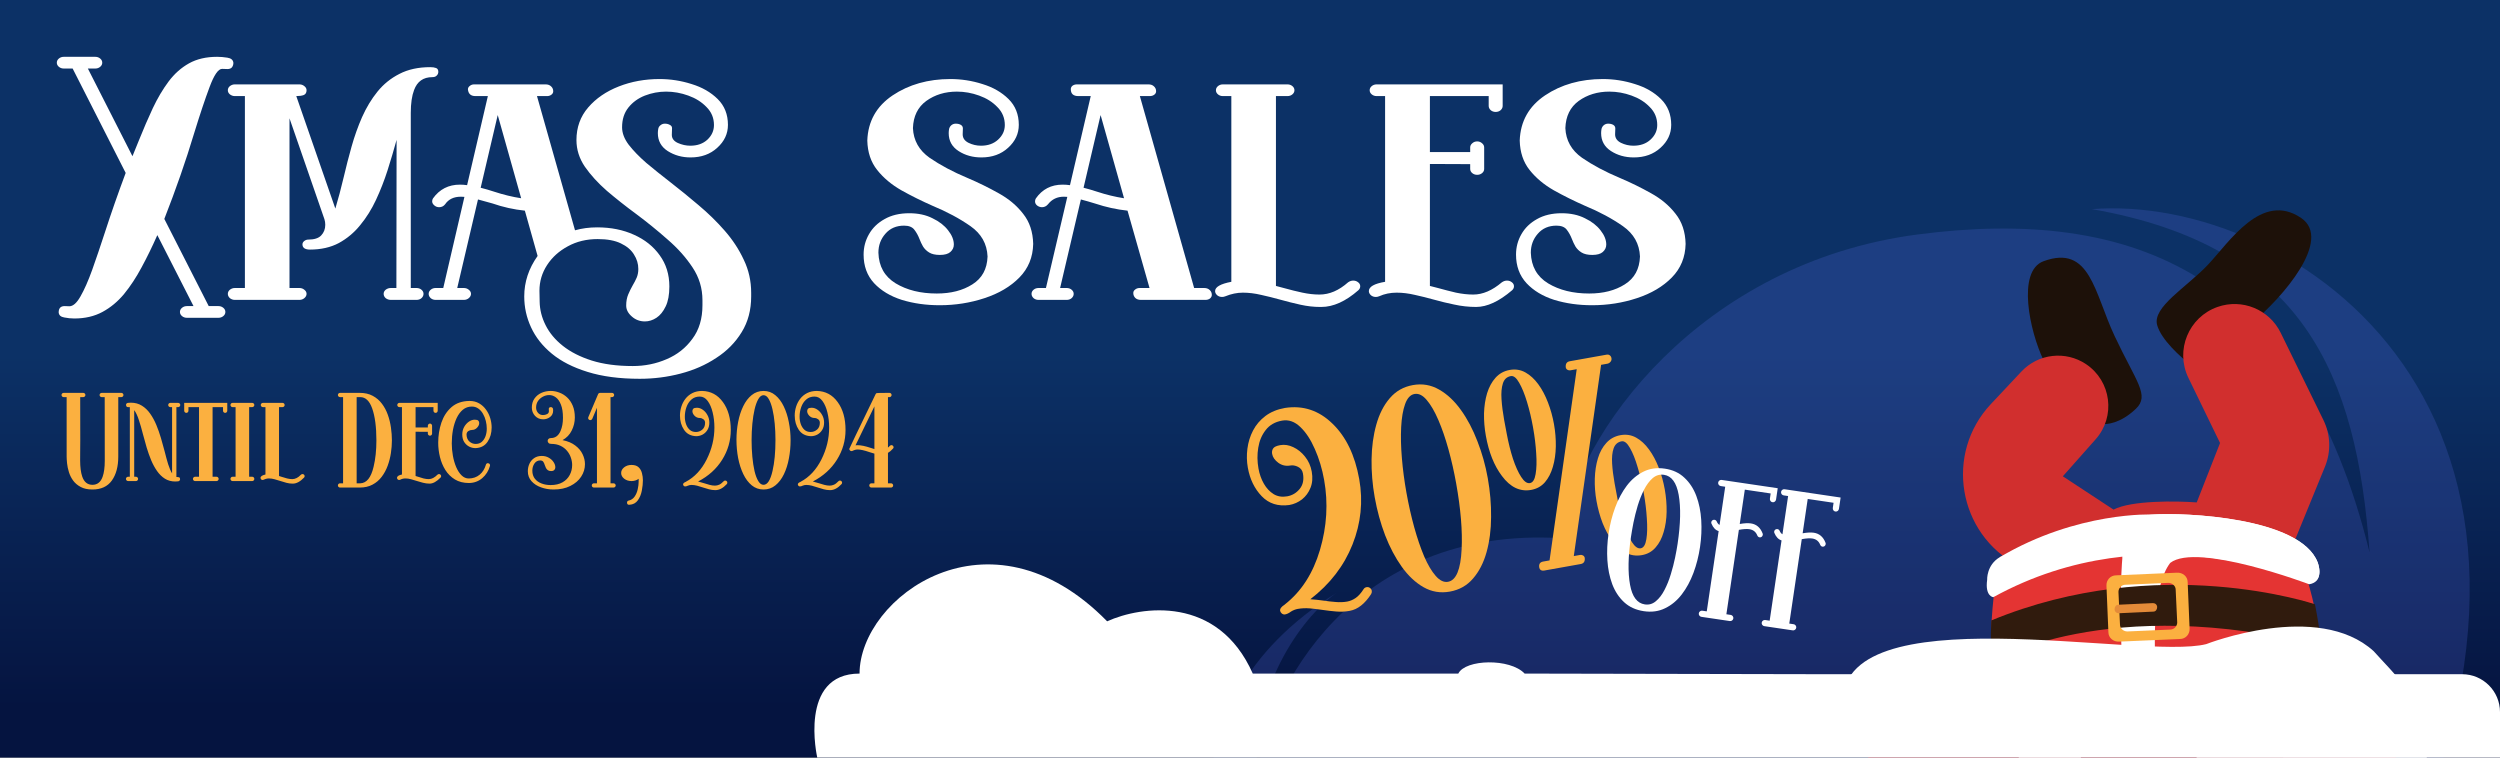 <svg width="660" height="200" viewBox="0 0 660 200" fill="none" xmlns="http://www.w3.org/2000/svg">
<rect x="0" y="0" width="660" height="200" fill="#808080" stroke="none"/>
<g clip-path="url(#clip0_2045_32)">
<rect width="660" height="200" fill="url(#paint0_linear_2045_32)"/>
<path d="M412.208 142.085C356.943 138.736 334.198 182.798 331.942 204.533C329.987 180.421 345.195 161.568 352.965 156.446C303.527 186.98 318.219 237.629 334.01 262.253C355.268 295.402 582.814 338.248 631.501 235.416C691.712 108.243 605.262 51.072 552.252 55.209C608.044 64.98 622.18 98.746 625.563 145.828C607.471 72.3 563.343 54.421 506.198 61.907C449.052 69.393 415.915 114.401 412.208 142.085Z" fill="#6273F2" fill-opacity="0.2"/>
<path d="M632.504 188.925H493.217V216.394H632.504V188.925Z" fill="#CB2B39"/>
<path d="M539.498 68.959C532.389 71.564 535.838 87.492 539.497 95.095L555.297 111.966L555.321 111.966C556.088 111.966 559.613 111.969 563.866 107.926C567.615 104.362 563.956 100.846 558.242 88.68C552.887 77.275 551.816 64.444 539.498 68.959Z" fill="#1D1109"/>
<path d="M607.514 57.553C615.869 63.256 602.605 78.542 594.661 85.116L578.862 96.759C575.47 94.145 570.561 89.63 569.49 85.829C568.151 81.076 577.256 75.849 582.879 69.909C588.502 63.969 597.071 50.425 607.514 57.553Z" fill="#1D1109"/>
<path d="M525.595 106.668L533.662 98.077C538.109 93.342 545.33 92.523 550.724 96.142C557.395 100.618 558.589 109.948 553.261 115.959L544.586 125.747L557.975 134.538C562.688 132.067 574.577 132.242 579.933 132.638L586.092 116.955L577.733 99.739C574.197 92.454 577.795 83.713 585.436 81.03C591.918 78.753 599.08 81.686 602.101 87.857L613.39 110.908C615.273 114.755 615.423 119.223 613.801 123.187L598.945 159.487H552.083L532.714 149.265C516.859 140.899 513.322 119.735 525.595 106.668Z" fill="#D12F2E"/>
<path d="M612.384 182.948C613.591 172.552 612.183 159.533 605.848 143.697C605.848 143.697 570.754 124.363 528.018 147C528.018 147 523.896 164.683 526.41 182.948H612.384Z" fill="#E43433"/>
<path d="M527.944 147.093C524.406 149.186 524.608 153.074 524.608 153.074C524.001 157.46 526.226 157.659 526.226 157.659C568.079 134.633 609.63 154.071 609.63 154.071C613.876 153.373 611.854 148.389 611.854 148.389C607.241 136.563 576.835 135.264 568.282 135.829C568.282 135.829 548.467 134.932 527.944 147.093Z" fill="white"/>
<path d="M561.104 184.438H569.697C568.282 169.845 568.282 154.75 572.932 148.611C580.009 143.076 609.629 154.247 609.629 154.247C613.875 153.542 611.853 148.511 611.853 148.511C607.262 136.629 576.87 135.258 568.282 135.831C559.79 136.535 560.295 147.404 560.295 147.404C560.093 149.618 559.082 165.015 561.003 184.438H561.104Z" fill="white"/>
<path d="M612.769 170.59C612.769 170.59 612.668 167.242 611.155 159.53C611.155 159.53 569.995 145.526 525.708 163.791C525.708 163.791 525.405 169.373 525.708 174.751C525.708 174.751 556.376 156.384 612.87 170.59H612.769Z" fill="#301B0D"/>
<path d="M559.475 169.389L575.5 168.693C577.031 168.693 578.154 167.4 578.052 165.909L577.542 153.678C577.542 152.187 576.215 151.093 574.684 151.192L558.659 151.888C557.128 151.888 556.005 153.181 556.107 154.673L556.617 166.903C556.617 168.395 557.944 169.488 559.475 169.389ZM559.271 156.263C559.271 155.269 560.088 154.374 561.108 154.374L572.438 153.877C573.459 153.877 574.378 154.673 574.378 155.667L574.786 164.318C574.786 165.312 573.969 166.207 572.949 166.207L561.619 166.704C560.598 166.704 559.679 165.909 559.679 164.914L559.271 156.263Z" fill="#FBB040"/>
<path d="M558.242 160.826C558.242 160.184 558.647 159.648 559.255 159.648L568.374 159.22C568.982 159.22 569.489 159.648 569.489 160.291C569.489 160.934 569.083 161.469 568.476 161.469L559.356 161.898C558.749 161.898 558.242 161.469 558.242 160.826Z" fill="#E48B39"/>
<path d="M639.2 220.88C638.215 211.463 641.907 202.296 640.307 192.753C638.83 183.964 631.94 177.811 626.649 171.909C611.884 158.474 582.445 170.047 582.445 170.047C565.314 174.418 484.889 156.446 486.501 186.224C486.255 190.242 489.085 196.52 492.284 198.278C497.821 201.292 502.128 195.516 505.573 192.753C516.77 183.461 523.907 187.731 531.412 197.901C534.119 201.543 536.703 205.184 541.502 205.184C547.9 205.184 548.27 200.287 552.084 196.269C562.051 186.098 577.923 195.013 584.076 205.184C590.228 215.355 587.152 229.67 599.948 234.316C612.13 238.711 608.069 218.118 617.544 223.266C624.434 227.033 622.958 246.119 633.17 245.742C644.614 245.366 639.815 226.656 639.2 220.88Z" fill="white"/>
<path d="M292.285 164.025C261.111 132.208 226.922 157.775 226.922 177.826C210.672 177.826 215.752 199.984 215.752 199.984L660 200V187.991C660 182.468 655.525 177.991 650.002 177.991H481.798L402.504 177.826C398.635 173.713 386.84 174.037 384.989 177.826H330.733C321.506 157.043 301.256 159.965 292.285 164.025Z" fill="white"/>
<path d="M356.349 161.258L356.142 161.295C355.064 161.488 353.936 161.535 352.759 161.436C351.581 161.337 350.409 161.202 349.242 161.03C348.075 160.858 346.925 160.718 345.793 160.611C344.689 160.523 343.632 160.569 342.622 160.75C342.003 160.86 341.395 161.1 340.798 161.468C340.278 161.87 339.765 162.116 339.261 162.206C338.963 162.26 338.676 162.18 338.401 161.967C338.15 161.751 338.001 161.516 337.956 161.262C337.861 160.732 338.26 160.185 339.154 159.621L339.245 159.533C343.563 156.145 346.638 151.362 348.47 145.184C350.297 138.982 350.665 132.827 349.574 126.719C349.047 123.769 348.229 121.049 347.122 118.559C346.037 116.065 344.754 114.118 343.273 112.718C341.788 111.294 340.185 110.736 338.464 111.044C336.606 111.376 335.168 112.203 334.15 113.527C333.127 114.828 332.47 116.384 332.179 118.196C331.883 119.985 331.902 121.814 332.235 123.681C332.499 125.156 332.975 126.498 333.665 127.707C334.35 128.892 335.212 129.809 336.251 130.455C337.286 131.079 338.48 131.27 339.833 131.028C341.141 130.795 342.233 130.148 343.108 129.088C343.984 128.027 344.274 126.667 343.977 125.008C343.829 124.178 343.393 123.59 342.668 123.244C341.966 122.893 341.283 122.778 340.617 122.896C339.47 123.101 338.421 122.861 337.47 122.174C336.542 121.484 335.999 120.701 335.843 119.825C335.748 119.295 335.831 118.828 336.09 118.425C336.345 117.999 336.978 117.696 337.987 117.515C339.111 117.314 340.255 117.491 341.419 118.044C342.606 118.593 343.644 119.43 344.531 120.556C345.442 121.678 346.033 122.999 346.305 124.52C346.589 126.111 346.476 127.534 345.967 128.791C345.477 130.02 344.734 131.033 343.74 131.829C342.742 132.602 341.624 133.099 340.385 133.32C337.405 133.734 334.97 132.956 333.079 130.987C331.188 129.017 329.971 126.511 329.428 123.469C329.135 121.832 329.097 120.162 329.314 118.458C329.53 116.755 330.026 115.156 330.8 113.662C331.575 112.167 332.661 110.891 334.058 109.833C335.455 108.775 337.174 108.063 339.216 107.698C343.985 106.965 348.16 108.336 351.74 111.811C355.338 115.259 357.704 120.153 358.837 126.491C359.887 132.369 359.293 138.124 357.057 143.757C354.82 149.389 351.111 154.202 345.93 158.196C347.081 158.276 348.214 158.395 349.331 158.552C350.476 158.728 351.575 158.853 352.63 158.926C353.688 159.022 354.688 158.986 355.629 158.818C356.409 158.679 357.158 158.367 357.876 157.881C358.594 157.396 359.295 156.617 359.979 155.543C360.163 155.249 360.428 155.071 360.772 155.009C361.093 154.952 361.389 155.018 361.659 155.208C361.93 155.397 362.094 155.653 362.152 155.976C362.201 156.252 362.145 156.536 361.984 156.826C360.315 159.408 358.436 160.885 356.349 161.258Z" fill="#FBB040"/>
<path d="M382.749 156.185C380.271 156.627 377.965 156.242 375.831 155.03C373.697 153.818 371.778 152.02 370.074 149.637C368.37 147.253 366.904 144.483 365.677 141.324C364.473 138.162 363.556 134.818 362.925 131.291C362.324 127.926 362.047 124.586 362.094 121.271C362.141 117.957 362.555 114.91 363.337 112.13C364.114 109.327 365.296 106.999 366.883 105.145C368.488 103.265 370.529 102.103 373.007 101.661C375.484 101.218 377.792 101.615 379.931 102.85C382.065 104.062 383.984 105.86 385.688 108.243C387.388 110.603 388.838 113.353 390.038 116.493C391.257 119.605 392.167 122.843 392.768 126.209C393.394 129.712 393.688 133.144 393.649 136.505C393.633 139.862 393.237 142.941 392.459 145.744C391.682 148.547 390.488 150.877 388.879 152.735C387.293 154.588 385.249 155.738 382.749 156.185ZM382.285 153.592C384.419 153.21 385.613 150.357 385.869 145.031C386.115 140.182 385.635 134.381 384.429 127.627C383.873 124.516 383.195 121.521 382.397 118.643C381.595 115.742 380.708 113.165 379.738 110.912C378.763 108.636 377.737 106.869 376.66 105.611C375.606 104.348 374.528 103.815 373.427 104.012C372.349 104.205 371.524 105.089 370.954 106.666C370.383 108.242 370.035 110.267 369.909 112.739C369.782 115.212 369.845 117.948 370.097 120.947C370.344 123.924 370.746 126.968 371.302 130.08C371.871 133.261 372.556 136.302 373.358 139.203C374.157 142.081 375.028 144.637 375.971 146.871C376.938 149.1 377.955 150.821 379.024 152.034C380.097 153.269 381.184 153.788 382.285 153.592Z" fill="#FBB040"/>
<path d="M417.312 148.903L407.574 150.643C407.275 150.696 407.007 150.649 406.767 150.502C406.551 150.35 406.418 150.136 406.368 149.86C406.204 148.938 406.546 148.401 407.394 148.249L409.081 147.948L416.253 97.466L414.601 97.761C414.303 97.814 414.034 97.767 413.795 97.62C413.556 97.472 413.411 97.26 413.362 96.984C413.266 96.049 413.619 95.511 414.422 95.367L424.16 93.627C424.482 93.57 424.752 93.629 424.973 93.803C425.217 93.974 425.367 94.22 425.425 94.543C425.491 94.912 425.407 95.236 425.172 95.516C424.938 95.795 424.661 95.964 424.34 96.021L422.688 96.317L415.481 146.804L417.133 146.509C417.431 146.456 417.7 146.503 417.939 146.65C418.178 146.798 418.323 147.01 418.372 147.287C418.468 148.221 418.115 148.76 417.312 148.903ZM433.474 146.551C431.937 146.825 430.515 146.616 429.207 145.922C427.927 145.247 426.763 144.23 425.715 142.871C424.69 141.508 423.814 139.916 423.086 138.096C422.377 136.248 421.84 134.299 421.473 132.247C421.119 130.265 420.97 128.306 421.027 126.369C421.083 124.432 421.356 122.647 421.845 121.014C422.335 119.38 423.074 118.023 424.065 116.942C425.051 115.838 426.302 115.151 427.816 114.881C429.307 114.614 430.683 114.832 431.945 115.534C433.207 116.236 434.341 117.283 435.346 118.673C436.348 120.04 437.201 121.635 437.906 123.46C438.607 125.261 439.138 127.176 439.501 129.205C439.855 131.187 440.017 133.156 439.988 135.112C439.955 137.044 439.693 138.827 439.204 140.461C438.737 142.09 438.032 143.441 437.087 144.514C436.147 145.609 434.942 146.288 433.474 146.551ZM433.153 144.753C433.91 144.618 434.406 143.815 434.64 142.346C434.879 140.9 434.922 139.085 434.768 136.9C434.638 134.712 434.362 132.442 433.942 130.091C433.518 127.717 432.988 125.48 432.353 123.382C431.736 121.256 431.052 119.547 430.3 118.254C429.572 116.957 428.84 116.374 428.106 116.506C427.074 116.69 426.369 117.315 425.991 118.382C425.632 119.421 425.501 120.741 425.598 122.341C425.694 123.941 425.909 125.675 426.243 127.542L427.043 131.823C427.482 134.147 428.023 136.31 428.664 138.312C429.329 140.31 430.054 141.917 430.839 143.133C431.625 144.348 432.396 144.888 433.153 144.753ZM404.228 129.335C401.292 129.859 398.717 128.63 396.503 125.648C394.458 122.946 393.044 119.404 392.261 115.025C391.907 113.043 391.747 111.085 391.78 109.153C391.837 107.216 392.11 105.431 392.599 103.797C393.111 102.16 393.851 100.803 394.819 99.726C395.805 98.622 397.055 97.935 398.57 97.664C400.061 97.398 401.437 97.616 402.699 98.318C403.961 99.02 405.092 100.055 406.094 101.422C407.096 102.789 407.951 104.396 408.66 106.244C409.365 108.068 409.896 109.983 410.255 111.989C410.605 113.948 410.765 115.905 410.736 117.861C410.702 119.793 410.443 121.588 409.958 123.245C409.491 124.874 408.788 126.236 407.847 127.332C406.903 128.405 405.696 129.072 404.228 129.335ZM403.907 127.537C404.664 127.401 405.162 126.611 405.4 125.165C405.658 123.692 405.71 121.863 405.556 119.678C405.426 117.489 405.15 115.22 404.73 112.869C404.306 110.494 403.776 108.258 403.141 106.16C402.502 104.038 401.806 102.331 401.054 101.038C400.325 99.741 399.594 99.158 398.86 99.289C397.805 99.478 397.104 100.126 396.757 101.235C396.407 102.32 396.288 103.709 396.401 105.402C396.514 107.094 396.746 108.92 397.096 110.879L397.797 114.607C398.236 116.931 398.776 119.094 399.418 121.096C400.083 123.094 400.808 124.701 401.593 125.916C402.379 127.132 403.15 127.672 403.907 127.537Z" fill="#FBB040"/>
<path d="M433.964 161.352C431.864 161.041 430.129 160.248 428.757 158.972C427.399 157.714 426.358 156.13 425.633 154.218C424.924 152.309 424.496 150.205 424.348 147.908C424.203 145.595 424.308 143.237 424.664 140.835C425.022 138.418 425.606 136.123 426.415 133.951C427.226 131.763 428.249 129.85 429.483 128.212C430.733 126.576 432.191 125.346 433.858 124.52C435.542 123.68 437.434 123.415 439.534 123.726C441.618 124.035 443.336 124.834 444.689 126.123C446.061 127.399 447.108 129.001 447.83 130.928C448.553 132.855 448.986 134.984 449.128 137.313C449.273 139.626 449.167 141.992 448.809 144.41C448.454 146.812 447.871 149.098 447.062 151.271C446.255 153.427 445.228 155.315 443.981 156.934C442.733 158.554 441.269 159.767 439.589 160.575C437.923 161.401 436.048 161.66 433.964 161.352ZM434.229 159.562C435.326 159.725 436.303 159.439 437.16 158.704C438.03 157.988 438.785 157.002 439.426 155.748C440.083 154.496 440.636 153.123 441.084 151.629C441.551 150.121 441.932 148.65 442.225 147.214C442.519 145.779 442.742 144.552 442.892 143.534C443.672 138.269 443.764 133.967 443.169 130.628C442.59 127.405 441.298 125.645 439.294 125.349C438.18 125.184 437.186 125.476 436.312 126.224C435.453 126.974 434.693 127.992 434.031 129.275C433.386 130.561 432.828 131.966 432.359 133.49C431.905 135.015 431.53 136.512 431.231 137.98C430.951 139.433 430.734 140.677 430.581 141.711C429.813 146.897 429.732 151.127 430.336 154.402C430.911 157.543 432.209 159.263 434.229 159.562ZM456.668 163.957L449.176 162.848C448.953 162.815 448.774 162.707 448.639 162.525C448.503 162.342 448.452 162.139 448.485 161.917C448.518 161.694 448.626 161.515 448.808 161.379C448.991 161.244 449.194 161.192 449.416 161.225L450.585 161.399L453.722 140.212C452.898 139.96 452.264 139.297 451.822 138.224C451.775 138.103 451.76 137.979 451.779 137.852C451.81 137.645 451.907 137.481 452.072 137.359C452.252 137.239 452.438 137.193 452.628 137.222C452.899 137.262 453.096 137.413 453.22 137.675C453.399 138.108 453.647 138.413 453.962 138.589L455.456 128.497L454.287 128.324C454.064 128.291 453.885 128.183 453.75 128.001C453.614 127.818 453.563 127.615 453.596 127.393C453.629 127.17 453.737 126.991 453.919 126.856C454.102 126.72 454.304 126.669 454.527 126.702L469.32 128.892L468.878 131.874C468.845 132.097 468.736 132.284 468.551 132.435C468.369 132.571 468.166 132.622 467.943 132.589C467.721 132.556 467.542 132.448 467.406 132.266C467.273 132.067 467.223 131.856 467.256 131.634L467.457 130.274L460.633 129.264L459.291 138.33C460.493 138.118 461.476 138.068 462.239 138.181C463.702 138.398 464.734 139.282 465.333 140.834C465.38 140.954 465.394 141.078 465.375 141.206C465.345 141.412 465.246 141.585 465.08 141.723C464.915 141.845 464.73 141.89 464.523 141.86C464.268 141.822 464.072 141.663 463.935 141.382C463.558 140.416 462.853 139.857 461.819 139.704C461.151 139.605 460.232 139.664 459.062 139.881L455.763 162.165L456.908 162.335C457.131 162.367 457.31 162.475 457.445 162.658C457.581 162.84 457.632 163.043 457.599 163.266C457.566 163.489 457.458 163.668 457.276 163.803C457.093 163.939 456.89 163.99 456.668 163.957ZM473.274 166.415L465.782 165.306C465.559 165.273 465.38 165.165 465.245 164.983C465.109 164.8 465.058 164.598 465.091 164.375C465.124 164.152 465.232 163.973 465.414 163.838C465.597 163.702 465.799 163.651 466.022 163.684L467.191 163.857L470.328 142.67C469.503 142.418 468.87 141.755 468.428 140.682C468.38 140.561 468.366 140.437 468.385 140.31C468.416 140.103 468.513 139.939 468.678 139.817C468.858 139.697 469.043 139.652 469.234 139.68C469.505 139.72 469.702 139.871 469.825 140.133C470.005 140.566 470.253 140.871 470.568 141.048L472.062 130.955L470.893 130.782C470.67 130.749 470.491 130.642 470.355 130.459C470.22 130.276 470.169 130.074 470.202 129.851C470.235 129.628 470.342 129.449 470.525 129.314C470.708 129.178 470.91 129.127 471.133 129.16L485.925 131.35L485.484 134.332C485.451 134.555 485.342 134.742 485.157 134.893C484.974 135.029 484.772 135.08 484.549 135.047C484.326 135.014 484.147 134.906 484.012 134.724C483.879 134.525 483.829 134.315 483.862 134.092L484.063 132.732L477.239 131.722L475.897 140.788C477.099 140.576 478.081 140.527 478.845 140.64C480.308 140.856 481.34 141.74 481.939 143.292C481.986 143.413 482 143.537 481.981 143.664C481.951 143.871 481.852 144.043 481.685 144.181C481.521 144.303 481.335 144.349 481.129 144.318C480.874 144.28 480.678 144.121 480.541 143.841C480.164 142.875 479.458 142.315 478.424 142.162C477.756 142.063 476.837 142.122 475.667 142.339L472.369 164.623L473.514 164.793C473.736 164.826 473.916 164.934 474.051 165.116C474.187 165.299 474.238 165.501 474.205 165.724C474.172 165.947 474.064 166.126 473.881 166.261C473.699 166.397 473.496 166.448 473.274 166.415Z" fill="white"/>
<path d="M19.613 84.082C18.744 84.082 17.858 83.991 16.954 83.809C16.049 83.658 15.561 83.218 15.488 82.491C15.488 81.369 16.013 80.808 17.062 80.808L18.31 80.853C19.287 80.853 20.264 79.989 21.241 78.261C22.253 76.503 23.285 74.168 24.334 71.257C25.383 68.316 26.504 65.012 27.698 61.343C29.326 56.31 31.153 51.08 33.179 45.653L19.178 18.093H16.845C16.338 18.093 15.904 17.941 15.543 17.638C15.181 17.335 15 16.971 15 16.546C15 16.122 15.181 15.758 15.543 15.455C15.904 15.152 16.338 15 16.845 15H25.148C25.654 15 26.088 15.152 26.45 15.455C26.812 15.758 26.993 16.122 26.993 16.546C26.993 16.971 26.812 17.335 26.45 17.638C26.088 17.941 25.654 18.093 25.148 18.093H23.194L34.97 41.241L36.652 37.103C37.882 34.041 39.112 31.191 40.342 28.553C41.608 25.885 43.001 23.535 44.52 21.503C46.04 19.472 47.831 17.88 49.893 16.728C51.955 15.576 54.433 15 57.327 15C58.195 15 59.1 15.076 60.04 15.227C61.017 15.379 61.542 15.834 61.614 16.592C61.614 17.047 61.487 17.441 61.234 17.774C60.981 18.077 60.583 18.229 60.04 18.229L58.63 18.183C57.617 18.183 56.513 19.79 55.319 23.004C54.125 26.188 52.769 30.251 51.249 35.193C49.079 42.409 46.456 49.943 43.381 57.796L55.102 80.808H57.653C58.159 80.808 58.593 80.96 58.955 81.263C59.317 81.566 59.498 81.93 59.498 82.354C59.498 82.779 59.317 83.142 58.955 83.446C58.593 83.749 58.159 83.9 57.653 83.9H49.35C48.844 83.9 48.41 83.749 48.048 83.446C47.686 83.142 47.505 82.779 47.505 82.354C47.505 81.93 47.686 81.566 48.048 81.263C48.41 80.96 48.844 80.808 49.35 80.808H51.087L41.536 62.071C40.197 65.103 38.804 67.953 37.357 70.621C35.947 73.258 34.409 75.593 32.745 77.624C31.081 79.626 29.181 81.202 27.047 82.354C24.913 83.506 22.434 84.082 19.613 84.082Z" fill="white"/>
<path d="M109.965 79.171H103.181C102.675 79.171 102.223 79.019 101.825 78.716C101.463 78.382 101.282 78.003 101.282 77.579C101.282 77.154 101.463 76.791 101.825 76.487C102.223 76.184 102.675 76.033 103.181 76.033H104.647L104.701 36.921C103.977 39.559 103.181 42.242 102.313 44.971C101.445 47.669 100.432 50.261 99.274 52.748C98.117 55.234 96.724 57.462 95.096 59.433C93.504 61.404 91.623 62.98 89.452 64.163C87.282 65.315 84.731 65.891 81.801 65.891C81.222 65.891 80.752 65.785 80.39 65.573C80.028 65.33 79.847 64.981 79.847 64.526C79.847 64.193 79.992 63.905 80.281 63.662C80.607 63.389 80.969 63.253 81.367 63.253C82.959 63.253 84.098 62.889 84.785 62.162C85.509 61.404 85.871 60.464 85.871 59.342C85.871 58.827 85.798 58.341 85.654 57.887L76.429 31.236V76.033H79.033C79.54 76.033 79.974 76.184 80.336 76.487C80.734 76.791 80.933 77.154 80.933 77.579C80.933 78.003 80.734 78.382 80.336 78.716C79.974 79.019 79.54 79.171 79.033 79.171H61.994C61.524 79.171 61.09 79.019 60.692 78.716C60.33 78.382 60.149 78.003 60.149 77.579C60.149 77.154 60.33 76.791 60.692 76.487C61.09 76.184 61.524 76.033 61.994 76.033H64.653V25.369H61.994C61.524 25.369 61.09 25.218 60.692 24.914C60.33 24.611 60.149 24.247 60.149 23.823C60.149 23.398 60.33 23.035 60.692 22.731C61.09 22.428 61.524 22.277 61.994 22.277H79.033C79.54 22.277 79.974 22.428 80.336 22.731C80.734 23.035 80.933 23.398 80.933 23.823C80.933 24.46 80.679 24.884 80.173 25.096C79.666 25.278 79.015 25.369 78.219 25.369L88.53 55.067C89.29 52.55 90.031 49.761 90.755 46.699C91.37 44.061 92.057 41.393 92.817 38.694C93.576 35.996 94.499 33.404 95.584 30.918C96.706 28.401 98.062 26.157 99.654 24.187C101.246 22.216 103.181 20.654 105.461 19.502C107.74 18.32 110.453 17.729 113.6 17.729C114.215 17.729 114.722 17.805 115.12 17.956C115.518 18.108 115.717 18.441 115.717 18.957C115.717 19.351 115.572 19.684 115.283 19.957C115.029 20.23 114.65 20.366 114.143 20.366C111.755 20.366 110.146 21.503 109.313 23.777C108.735 25.293 108.445 27.31 108.445 29.826V76.033H109.965C110.471 76.033 110.905 76.184 111.267 76.487C111.629 76.791 111.81 77.154 111.81 77.579C111.81 78.003 111.629 78.382 111.267 78.716C110.905 79.019 110.471 79.171 109.965 79.171Z" fill="white"/>
<path d="M168.897 100C163.579 100 158.985 99.394 155.114 98.181C151.279 96.998 148.131 95.391 145.671 93.36C143.211 91.329 141.384 89.009 140.191 86.402C138.997 83.825 138.4 81.111 138.4 78.261C138.4 74.441 139.576 70.878 141.927 67.574L138.563 55.613C135.632 55.309 132.774 54.673 129.989 53.703L126.19 52.657L120.709 76.033H122.446C122.952 76.033 123.386 76.184 123.748 76.487C124.146 76.791 124.345 77.154 124.345 77.579C124.345 78.003 124.146 78.382 123.748 78.716C123.386 79.019 122.952 79.171 122.446 79.171H115.011C114.505 79.171 114.071 79.019 113.709 78.716C113.347 78.382 113.166 78.003 113.166 77.579C113.166 77.154 113.347 76.791 113.709 76.487C114.071 76.184 114.505 76.033 115.011 76.033H117.019L122.609 51.974L121.686 51.929C119.805 51.929 118.412 52.596 117.508 53.93C117.11 54.445 116.585 54.703 115.934 54.703C115.464 54.703 115.048 54.551 114.686 54.248C114.288 53.915 114.089 53.551 114.089 53.157C114.089 52.884 114.161 52.626 114.306 52.384C116.042 49.958 118.412 48.745 121.415 48.745C122.03 48.745 122.663 48.791 123.314 48.882L128.795 25.369H125.539C124.309 25.369 123.64 24.778 123.531 23.596C123.531 23.232 123.694 22.928 124.019 22.686C124.345 22.413 124.725 22.277 125.159 22.277H144.043C144.658 22.277 145.147 22.459 145.509 22.822C145.87 23.156 146.051 23.58 146.051 24.096C146.051 24.46 145.888 24.763 145.563 25.005C145.237 25.248 144.857 25.369 144.423 25.369H141.764L151.803 60.797C153.612 60.282 155.566 60.024 157.664 60.024C161.282 60.024 164.52 60.676 167.378 61.98C170.236 63.253 172.497 65.057 174.161 67.392C175.861 69.726 176.711 72.47 176.711 75.623C176.711 77.806 176.386 79.565 175.734 80.899C175.083 82.263 174.269 83.264 173.293 83.9C172.316 84.537 171.303 84.856 170.254 84.856C168.915 84.856 167.757 84.416 166.781 83.537C165.804 82.688 165.316 81.733 165.316 80.671C165.316 79.55 165.496 78.564 165.858 77.715C166.22 76.866 166.6 76.093 166.998 75.396C167.432 74.668 167.794 73.971 168.083 73.304C168.372 72.607 168.517 71.849 168.517 71.03C168.517 69.666 168.137 68.392 167.378 67.21C166.654 65.997 165.496 65.012 163.905 64.254C162.349 63.496 160.305 63.117 157.773 63.117C154.842 63.117 152.219 63.753 149.904 65.027C147.589 66.27 145.762 67.922 144.423 69.984C143.085 72.046 142.415 74.304 142.415 76.76L142.47 79.671C142.506 81.793 143.03 83.855 144.043 85.856C145.056 87.888 146.576 89.707 148.602 91.314C150.628 92.921 153.16 94.209 156.199 95.179C159.274 96.15 162.892 96.635 167.052 96.635C170.236 96.635 173.22 96.028 176.006 94.815C178.791 93.633 181.053 91.844 182.789 89.449C184.562 87.084 185.448 84.128 185.448 80.581V79.262C185.448 76.108 184.58 73.228 182.843 70.621C181.107 67.983 178.9 65.512 176.223 63.208C173.582 60.873 170.796 58.614 167.866 56.431C165.153 54.43 162.602 52.414 160.215 50.383C157.863 48.321 155.928 46.199 154.408 44.016C152.925 41.833 152.183 39.483 152.183 36.966C152.183 33.631 153.214 30.766 155.276 28.371C157.338 25.976 160.034 24.126 163.362 22.822C166.69 21.519 170.272 20.867 174.107 20.867C177.001 20.867 179.822 21.306 182.572 22.186C185.358 23.035 187.655 24.354 189.464 26.142C191.273 27.931 192.177 30.205 192.177 32.964C192.177 35.299 191.236 37.315 189.355 39.013C187.51 40.711 185.159 41.56 182.301 41.56C180.058 41.56 178.05 40.999 176.277 39.877C174.541 38.755 173.672 37.178 173.672 35.147C173.672 34.783 173.709 34.404 173.781 34.01C173.853 33.616 174.052 33.298 174.378 33.055C174.703 32.782 175.083 32.646 175.517 32.646C176.024 32.646 176.458 32.752 176.82 32.964C177.218 33.146 177.417 33.434 177.417 33.828L177.362 35.602C177.362 36.542 177.887 37.254 178.936 37.739C180.021 38.224 181.125 38.467 182.246 38.467C184.091 38.467 185.593 37.937 186.75 36.875C187.908 35.784 188.487 34.495 188.487 33.01C188.487 31.16 187.836 29.584 186.533 28.28C185.267 26.946 183.657 25.93 181.704 25.233C179.786 24.535 177.833 24.187 175.843 24.187C173.926 24.187 172.063 24.535 170.254 25.233C168.481 25.93 167.034 26.976 165.912 28.371C164.791 29.765 164.23 31.509 164.23 33.601C164.23 35.117 164.809 36.648 165.967 38.194C167.161 39.74 168.716 41.347 170.634 43.015C172.587 44.652 174.722 46.365 177.037 48.154C179.497 50.064 181.957 52.065 184.417 54.157C186.913 56.249 189.21 58.493 191.309 60.888C193.407 63.283 195.089 65.845 196.355 68.574C197.658 71.272 198.309 74.183 198.309 77.306V78.261C198.309 81.839 197.477 84.977 195.813 87.675C194.149 90.404 191.906 92.678 189.084 94.497C186.298 96.347 183.151 97.726 179.642 98.636C176.169 99.545 172.587 100 168.897 100ZM137.586 52.338L131.4 30.372L126.896 49.564C128.089 49.867 129.283 50.216 130.477 50.61C132.865 51.398 135.234 51.974 137.586 52.338Z" fill="white"/>
<path d="M248.07 80.581C244.489 80.581 241.161 80.111 238.086 79.171C235.047 78.201 232.605 76.73 230.76 74.759C228.915 72.758 227.992 70.242 227.992 67.21C227.992 65.269 228.462 63.48 229.403 61.843C230.344 60.176 231.718 58.842 233.527 57.841C235.336 56.81 237.507 56.295 240.039 56.295C242.391 56.295 244.435 56.734 246.171 57.614C247.944 58.463 249.319 59.524 250.295 60.797C251.308 62.071 251.815 63.329 251.815 64.572C251.815 65.33 251.507 65.982 250.892 66.528C250.313 67.043 249.391 67.301 248.125 67.301C246.931 67.301 245.99 67.088 245.303 66.664C244.616 66.24 244.073 65.709 243.675 65.072C243.313 64.436 243.006 63.784 242.752 63.117C242.391 62.177 241.938 61.358 241.396 60.661C240.853 59.933 239.949 59.569 238.682 59.569C236.62 59.569 234.974 60.282 233.744 61.707C232.514 63.102 231.899 64.769 231.899 66.71C232.008 70.317 233.527 73.016 236.458 74.805C239.424 76.594 243.042 77.488 247.311 77.488C251.037 77.488 254.166 76.684 256.699 75.078C259.267 73.471 260.606 71.015 260.714 67.71C260.57 64.375 259.068 61.707 256.21 59.706C253.352 57.705 249.988 55.901 246.117 54.294C243.295 53.051 240.582 51.701 237.977 50.246C235.372 48.761 233.238 46.972 231.574 44.88C229.91 42.788 229.041 40.195 228.969 37.103C229.15 32.039 231.375 28.068 235.644 25.187C239.949 22.307 245.032 20.867 250.892 20.867C253.786 20.867 256.608 21.306 259.358 22.186C262.143 23.035 264.441 24.354 266.249 26.142C268.058 27.931 268.963 30.205 268.963 32.964C268.963 35.299 268.022 37.315 266.141 39.013C264.296 40.711 261.944 41.56 259.086 41.56C256.807 41.56 254.799 40.999 253.063 39.877C251.326 38.755 250.458 37.178 250.458 35.147C250.458 34.783 250.494 34.404 250.567 34.01C250.675 33.616 250.874 33.298 251.164 33.055C251.489 32.782 251.869 32.646 252.303 32.646C252.846 32.646 253.298 32.752 253.66 32.964C254.022 33.176 254.202 33.495 254.202 33.919L254.148 35.465C254.148 36.436 254.655 37.178 255.668 37.694C256.717 38.209 257.82 38.467 258.978 38.467C260.823 38.467 262.324 37.937 263.482 36.875C264.676 35.784 265.273 34.495 265.273 33.01C265.273 31.16 264.621 29.584 263.319 28.28C262.053 26.946 260.443 25.93 258.489 25.233C256.572 24.535 254.618 24.187 252.629 24.187C249.518 24.187 246.822 25.005 244.543 26.643C242.3 28.28 241.124 30.675 241.016 33.828C241.161 37.072 242.626 39.68 245.411 41.651C248.233 43.591 251.562 45.365 255.396 46.972C258.254 48.184 261.004 49.534 263.645 51.019C266.286 52.475 268.438 54.279 270.102 56.431C271.803 58.554 272.689 61.206 272.761 64.39C272.689 67.907 271.477 70.863 269.125 73.258C266.774 75.654 263.699 77.473 259.9 78.716C256.138 79.959 252.195 80.581 248.07 80.581Z" fill="white"/>
<path d="M318.236 79.171H301.196C300.581 79.171 300.093 79.004 299.731 78.67C299.369 78.307 299.189 77.867 299.189 77.352C299.189 76.988 299.351 76.684 299.677 76.442C300.003 76.169 300.4 76.033 300.871 76.033H303.476L297.669 55.613C294.811 55.309 291.971 54.688 289.149 53.748C287.883 53.354 286.617 52.99 285.351 52.657L279.87 76.033H281.607C282.113 76.033 282.547 76.184 282.909 76.487C283.271 76.791 283.452 77.154 283.452 77.579C283.452 78.003 283.271 78.382 282.909 78.716C282.547 79.019 282.113 79.171 281.607 79.171H274.172C273.666 79.171 273.232 79.019 272.87 78.716C272.508 78.382 272.327 78.003 272.327 77.579C272.327 77.154 272.508 76.791 272.87 76.487C273.232 76.184 273.666 76.033 274.172 76.033H276.126L281.769 51.974L280.847 51.929C279.11 51.929 277.717 52.596 276.668 53.93C276.234 54.445 275.71 54.703 275.095 54.703C274.624 54.703 274.19 54.551 273.792 54.248C273.431 53.945 273.25 53.581 273.25 53.157C273.25 52.884 273.322 52.626 273.467 52.384C275.167 49.958 277.519 48.745 280.521 48.745C281.172 48.745 281.824 48.791 282.475 48.882L287.956 25.369H284.7C283.361 25.369 282.692 24.763 282.692 23.55C282.692 23.186 282.837 22.883 283.126 22.64C283.452 22.398 283.849 22.277 284.32 22.277H303.204C303.819 22.277 304.308 22.459 304.669 22.822C305.031 23.156 305.212 23.58 305.212 24.096C305.212 24.46 305.049 24.763 304.724 25.005C304.398 25.248 304 25.369 303.53 25.369H300.925L315.251 76.033H317.91C318.525 76.033 319.014 76.215 319.375 76.578C319.737 76.912 319.918 77.336 319.918 77.852C319.918 78.216 319.755 78.534 319.43 78.807C319.104 79.049 318.706 79.171 318.236 79.171ZM296.747 52.338L290.56 30.372L286.056 49.564C287.25 49.867 288.444 50.216 289.638 50.61C292.026 51.398 294.395 51.974 296.747 52.338Z" fill="white"/>
<path d="M348.841 81.035H348.516C346.816 81.035 345.079 80.838 343.306 80.444C341.534 80.05 339.779 79.61 338.043 79.125C336.306 78.64 334.606 78.216 332.942 77.852C331.278 77.458 329.668 77.261 328.112 77.261C326.593 77.261 325.055 77.579 323.5 78.216C323.21 78.337 322.921 78.397 322.631 78.397C322.125 78.397 321.691 78.246 321.329 77.943C320.967 77.609 320.786 77.245 320.786 76.851C320.786 75.76 322.215 74.941 325.073 74.395V25.369H322.848C322.342 25.369 321.908 25.218 321.546 24.914C321.184 24.611 321.003 24.247 321.003 23.823C321.003 23.398 321.184 23.035 321.546 22.731C321.908 22.428 322.342 22.277 322.848 22.277H339.888C340.394 22.277 340.828 22.428 341.19 22.731C341.552 23.035 341.733 23.398 341.733 23.823C341.733 24.247 341.552 24.611 341.19 24.914C340.828 25.218 340.394 25.369 339.888 25.369H336.849V75.487L339.074 76.078C340.702 76.533 342.293 76.927 343.849 77.261C345.405 77.594 346.906 77.761 348.353 77.761C350.958 77.761 353.472 76.684 355.896 74.532C356.33 74.229 356.782 74.077 357.253 74.077C357.759 74.077 358.193 74.229 358.555 74.532C358.917 74.805 359.098 75.153 359.098 75.578C359.098 75.972 358.935 76.321 358.609 76.624C355.245 79.565 351.989 81.035 348.841 81.035Z" fill="white"/>
<path d="M389.703 81.035C387.75 81.035 385.814 80.823 383.897 80.399C382.124 80.035 380.37 79.61 378.633 79.125C376.897 78.64 375.196 78.216 373.532 77.852C371.868 77.458 370.258 77.261 368.703 77.261C367.039 77.261 365.501 77.579 364.09 78.216C363.801 78.337 363.511 78.397 363.222 78.397C362.715 78.397 362.281 78.246 361.919 77.943C361.558 77.609 361.377 77.245 361.377 76.851C361.377 75.699 362.806 74.88 365.664 74.395V25.369H363.439C362.932 25.369 362.498 25.218 362.137 24.914C361.775 24.611 361.594 24.247 361.594 23.823C361.594 23.398 361.775 23.035 362.137 22.731C362.498 22.428 362.932 22.277 363.439 22.277H396.704V27.962C396.704 28.386 396.523 28.765 396.161 29.098C395.799 29.402 395.365 29.553 394.859 29.553C394.352 29.553 393.918 29.402 393.556 29.098C393.195 28.765 393.014 28.386 393.014 27.962V25.369H377.494V40.15H388.13V38.922C388.13 38.497 388.311 38.134 388.672 37.83C389.034 37.497 389.468 37.33 389.975 37.33C390.481 37.33 390.915 37.497 391.277 37.83C391.639 38.134 391.82 38.497 391.82 38.922V44.607C391.82 45.031 391.639 45.395 391.277 45.698C390.915 46.001 390.481 46.153 389.975 46.153C389.468 46.153 389.034 46.001 388.672 45.698C388.311 45.395 388.13 45.031 388.13 44.607V43.333L377.494 43.288V75.487L379.61 76.033C381.238 76.487 382.83 76.897 384.385 77.261C385.977 77.594 387.497 77.761 388.944 77.761C391.44 77.761 393.954 76.684 396.487 74.532C396.921 74.229 397.373 74.077 397.843 74.077C398.35 74.077 398.784 74.229 399.146 74.532C399.507 74.805 399.688 75.153 399.688 75.578C399.688 75.972 399.526 76.321 399.2 76.624C395.763 79.565 392.598 81.035 389.703 81.035Z" fill="white"/>
<path d="M420.309 80.581C416.728 80.581 413.399 80.111 410.324 79.171C407.285 78.201 404.844 76.73 402.999 74.759C401.153 72.758 400.231 70.242 400.231 67.21C400.231 65.269 400.701 63.48 401.642 61.843C402.582 60.176 403.957 58.842 405.766 57.841C407.575 56.81 409.746 56.295 412.278 56.295C414.629 56.295 416.673 56.734 418.41 57.614C420.183 58.463 421.557 59.524 422.534 60.797C423.547 62.071 424.054 63.329 424.054 64.572C424.054 65.33 423.746 65.982 423.131 66.528C422.552 67.043 421.63 67.301 420.363 67.301C419.17 67.301 418.229 67.088 417.542 66.664C416.854 66.24 416.312 65.709 415.914 65.072C415.552 64.436 415.244 63.784 414.991 63.117C414.629 62.177 414.177 61.358 413.635 60.661C413.092 59.933 412.187 59.569 410.921 59.569C408.859 59.569 407.213 60.282 405.983 61.707C404.753 63.102 404.138 64.769 404.138 66.71C404.247 70.317 405.766 73.016 408.696 74.805C411.663 76.594 415.281 77.488 419.549 77.488C423.276 77.488 426.405 76.684 428.937 75.078C431.506 73.471 432.845 71.015 432.953 67.71C432.808 64.375 431.307 61.707 428.449 59.706C425.591 57.705 422.227 55.901 418.356 54.294C415.534 53.051 412.821 51.701 410.216 50.246C407.611 48.761 405.477 46.972 403.812 44.88C402.148 42.788 401.28 40.195 401.208 37.103C401.389 32.039 403.613 28.068 407.882 25.187C412.187 22.307 417.27 20.867 423.131 20.867C426.025 20.867 428.847 21.306 431.596 22.186C434.382 23.035 436.679 24.354 438.488 26.142C440.297 27.931 441.201 30.205 441.201 32.964C441.201 35.299 440.261 37.315 438.38 39.013C436.535 40.711 434.183 41.56 431.325 41.56C429.046 41.56 427.038 40.999 425.302 39.877C423.565 38.755 422.697 37.178 422.697 35.147C422.697 34.783 422.733 34.404 422.805 34.01C422.914 33.616 423.113 33.298 423.402 33.055C423.728 32.782 424.108 32.646 424.542 32.646C425.085 32.646 425.537 32.752 425.899 32.964C426.26 33.176 426.441 33.495 426.441 33.919L426.387 35.465C426.387 36.436 426.893 37.178 427.906 37.694C428.956 38.209 430.059 38.467 431.217 38.467C433.062 38.467 434.563 37.937 435.721 36.875C436.914 35.784 437.511 34.495 437.511 33.01C437.511 31.16 436.86 29.584 435.558 28.28C434.292 26.946 432.682 25.93 430.728 25.233C428.811 24.535 426.857 24.187 424.867 24.187C421.756 24.187 419.061 25.005 416.782 26.643C414.539 28.28 413.363 30.675 413.255 33.828C413.399 37.072 414.865 39.68 417.65 41.651C420.472 43.591 423.8 45.365 427.635 46.972C430.493 48.184 433.242 49.534 435.883 51.019C438.524 52.475 440.677 54.279 442.341 56.431C444.041 58.554 444.928 61.206 445 64.39C444.928 67.907 443.716 70.863 441.364 73.258C439.013 75.654 435.938 77.473 432.139 78.716C428.377 79.959 424.433 80.581 420.309 80.581Z" fill="white"/>
<path d="M24.408 129.228C23.154 129.228 22.114 129.002 21.29 128.551C20.465 128.111 19.799 127.545 19.293 126.851C18.798 126.158 18.43 125.416 18.188 124.624C17.945 123.832 17.786 123.073 17.709 122.347C17.632 121.61 17.593 121.005 17.593 120.532V104.84H16.802C16.648 104.84 16.515 104.785 16.405 104.675C16.295 104.565 16.24 104.433 16.24 104.279C16.24 104.125 16.295 103.993 16.405 103.883C16.515 103.773 16.648 103.718 16.802 103.718H21.983C22.137 103.718 22.268 103.773 22.378 103.883C22.488 103.993 22.544 104.125 22.544 104.279C22.544 104.433 22.488 104.565 22.378 104.675C22.268 104.785 22.137 104.84 21.983 104.84H21.174L21.191 116.159C21.191 117.094 21.185 117.886 21.174 118.535C21.163 119.25 21.157 120.246 21.157 121.522C21.157 123.304 21.339 124.728 21.702 125.795C22.197 127.259 23.099 127.99 24.408 127.99C25.684 127.99 26.575 127.292 27.081 125.894C27.466 124.827 27.659 123.408 27.659 121.637C27.648 120.295 27.642 114.696 27.642 104.84H26.85C26.696 104.84 26.564 104.785 26.454 104.675C26.344 104.565 26.289 104.433 26.289 104.279C26.289 104.125 26.344 103.993 26.454 103.883C26.564 103.773 26.696 103.718 26.85 103.718H32.031C32.185 103.718 32.317 103.773 32.427 103.883C32.537 103.993 32.592 104.125 32.592 104.279C32.592 104.433 32.537 104.565 32.427 104.675C32.317 104.785 32.185 104.84 32.031 104.84H31.223V120.548C31.223 123.177 30.656 125.284 29.523 126.868C28.39 128.441 26.685 129.228 24.408 129.228ZM46.287 127.116C45.242 127.116 44.324 126.868 43.532 126.373C42.751 125.878 42.063 125.207 41.469 124.36C40.875 123.513 40.353 122.556 39.902 121.489C39.462 120.422 39.066 119.305 38.714 118.139C38.373 116.973 38.054 115.824 37.757 114.691C37.405 113.294 37.042 112.034 36.668 110.912C36.305 109.779 35.892 108.899 35.43 108.272V125.861H35.892C36.046 125.861 36.178 125.916 36.288 126.026C36.398 126.136 36.453 126.268 36.453 126.422C36.453 126.576 36.398 126.714 36.288 126.835C36.178 126.945 36.046 127 35.892 127H33.83C33.676 127 33.538 126.945 33.417 126.835C33.307 126.714 33.252 126.576 33.252 126.422C33.252 126.268 33.307 126.136 33.417 126.026C33.538 125.916 33.676 125.861 33.83 125.861H34.275V107.48H33.797C33.467 107.48 33.291 107.282 33.269 106.886C33.269 106.754 33.313 106.639 33.401 106.54C33.5 106.441 33.621 106.38 33.764 106.358C34.05 106.325 34.314 106.309 34.556 106.309C35.656 106.309 36.624 106.573 37.46 107.101C38.296 107.618 39.022 108.316 39.638 109.196C40.265 110.076 40.809 111.072 41.271 112.183C41.733 113.294 42.14 114.449 42.492 115.648C42.844 116.847 43.169 118.018 43.466 119.162C43.774 120.405 44.082 121.533 44.39 122.545C44.709 123.546 45.055 124.354 45.429 124.97V107.48H44.967C44.813 107.48 44.681 107.425 44.571 107.315C44.461 107.205 44.406 107.073 44.406 106.919C44.406 106.765 44.461 106.633 44.571 106.523C44.681 106.413 44.813 106.358 44.967 106.358H47.03C47.184 106.358 47.316 106.413 47.426 106.523C47.536 106.633 47.591 106.765 47.591 106.919C47.591 107.073 47.536 107.205 47.426 107.315C47.316 107.425 47.184 107.48 47.03 107.48H46.568V125.927H46.683C46.947 125.927 47.156 125.96 47.31 126.026C47.464 126.081 47.541 126.252 47.541 126.538C47.541 126.67 47.492 126.785 47.393 126.884C47.305 126.983 47.189 127.044 47.046 127.066C46.793 127.099 46.54 127.116 46.287 127.116ZM57.161 127H51.501C51.347 127 51.215 126.945 51.105 126.835C50.995 126.725 50.94 126.587 50.94 126.422C50.94 126.268 50.995 126.136 51.105 126.026C51.215 125.916 51.347 125.861 51.501 125.861H52.541V107.48H49.752V108.421C49.752 108.586 49.697 108.723 49.587 108.833C49.477 108.943 49.345 108.998 49.191 108.998C49.037 108.998 48.905 108.943 48.795 108.833C48.685 108.723 48.63 108.586 48.63 108.421V106.358H59.999V108.421C59.999 108.586 59.944 108.723 59.834 108.833C59.724 108.943 59.592 108.998 59.438 108.998C59.284 108.998 59.152 108.943 59.042 108.833C58.932 108.723 58.877 108.586 58.877 108.421V107.48H56.121V125.861H57.161C57.315 125.861 57.447 125.916 57.557 126.026C57.667 126.136 57.722 126.268 57.722 126.422C57.722 126.587 57.667 126.725 57.557 126.835C57.447 126.945 57.315 127 57.161 127ZM66.583 127H61.402C61.248 127 61.116 126.945 61.006 126.835C60.896 126.725 60.841 126.587 60.841 126.422C60.841 126.268 60.896 126.136 61.006 126.026C61.116 125.916 61.248 125.861 61.402 125.861H62.194V107.48H61.402C61.248 107.48 61.116 107.425 61.006 107.315C60.896 107.205 60.841 107.073 60.841 106.919C60.841 106.765 60.896 106.633 61.006 106.523C61.116 106.413 61.248 106.358 61.402 106.358H66.583C66.737 106.358 66.869 106.413 66.979 106.523C67.089 106.633 67.144 106.765 67.144 106.919C67.144 107.073 67.089 107.205 66.979 107.315C66.869 107.425 66.737 107.48 66.583 107.48H65.774V125.861H66.583C66.737 125.861 66.869 125.916 66.979 126.026C67.089 126.136 67.144 126.268 67.144 126.422C67.144 126.587 67.089 126.725 66.979 126.835C66.869 126.945 66.737 127 66.583 127ZM77.308 127.677H77.209C76.692 127.677 76.164 127.605 75.625 127.462C75.086 127.319 74.552 127.16 74.024 126.983C73.496 126.807 72.979 126.653 72.473 126.521C71.967 126.378 71.478 126.307 71.005 126.307C70.543 126.307 70.075 126.422 69.602 126.653C69.514 126.697 69.426 126.719 69.338 126.719C69.184 126.719 69.052 126.664 68.942 126.554C68.832 126.433 68.777 126.301 68.777 126.158C68.777 125.762 69.212 125.465 70.081 125.267V107.48H69.404C69.25 107.48 69.118 107.425 69.008 107.315C68.898 107.205 68.843 107.073 68.843 106.919C68.843 106.765 68.898 106.633 69.008 106.523C69.118 106.413 69.25 106.358 69.404 106.358H74.585C74.739 106.358 74.871 106.413 74.981 106.523C75.091 106.633 75.146 106.765 75.146 106.919C75.146 107.073 75.091 107.205 74.981 107.315C74.871 107.425 74.739 107.48 74.585 107.48H73.661V125.663L74.338 125.878C74.833 126.043 75.317 126.186 75.79 126.307C76.263 126.428 76.719 126.488 77.159 126.488C77.951 126.488 78.716 126.098 79.453 125.317C79.585 125.207 79.722 125.152 79.865 125.152C80.019 125.152 80.151 125.207 80.261 125.317C80.371 125.416 80.426 125.542 80.426 125.696C80.426 125.839 80.377 125.966 80.278 126.076C79.255 127.143 78.265 127.677 77.308 127.677ZM95.128 127.594C96.789 127.539 97.955 126.087 98.626 123.238C99.121 121.181 99.369 118.86 99.369 116.275C99.369 112.744 99 109.933 98.263 107.843C97.559 105.841 96.509 104.84 95.112 104.84H94.155V127.594H95.128ZM94.963 128.716H89.782C89.617 128.716 89.48 128.661 89.37 128.551C89.26 128.441 89.204 128.309 89.204 128.155C89.204 128.001 89.26 127.869 89.37 127.759C89.48 127.649 89.617 127.594 89.782 127.594H90.574V104.84H89.782C89.617 104.84 89.48 104.785 89.37 104.675C89.26 104.565 89.204 104.433 89.204 104.279C89.204 104.125 89.26 103.993 89.37 103.883C89.48 103.773 89.617 103.718 89.782 103.718H94.963C96.294 103.718 97.438 103.977 98.395 104.494C99.363 105.011 100.172 105.704 100.821 106.573C101.481 107.442 102.003 108.421 102.388 109.51C102.773 110.588 103.048 111.715 103.213 112.892C103.378 114.058 103.461 115.186 103.461 116.275C103.461 117.342 103.373 118.458 103.197 119.624C103.021 120.779 102.735 121.896 102.339 122.974C101.943 124.052 101.415 125.025 100.755 125.894C100.106 126.752 99.303 127.435 98.346 127.941C97.389 128.458 96.261 128.716 94.963 128.716ZM113.427 127.677C112.833 127.677 112.244 127.6 111.661 127.446C111.122 127.314 110.589 127.16 110.061 126.983C109.533 126.807 109.016 126.653 108.51 126.521C108.004 126.378 107.514 126.307 107.041 126.307C106.535 126.307 106.068 126.422 105.639 126.653C105.551 126.697 105.463 126.719 105.375 126.719C105.221 126.719 105.089 126.664 104.979 126.554C104.869 126.433 104.814 126.301 104.814 126.158C104.814 125.74 105.248 125.443 106.117 125.267V107.48H105.441C105.287 107.48 105.155 107.425 105.045 107.315C104.935 107.205 104.88 107.073 104.88 106.919C104.88 106.765 104.935 106.633 105.045 106.523C105.155 106.413 105.287 106.358 105.441 106.358H115.555V108.421C115.555 108.575 115.5 108.712 115.39 108.833C115.28 108.943 115.148 108.998 114.994 108.998C114.84 108.998 114.708 108.943 114.598 108.833C114.488 108.712 114.433 108.575 114.433 108.421V107.48H109.714V112.843H112.948V112.397C112.948 112.243 113.003 112.111 113.113 112.001C113.223 111.88 113.355 111.82 113.509 111.82C113.663 111.82 113.795 111.88 113.905 112.001C114.015 112.111 114.07 112.243 114.07 112.397V114.46C114.07 114.614 114.015 114.746 113.905 114.856C113.795 114.966 113.663 115.021 113.509 115.021C113.355 115.021 113.223 114.966 113.113 114.856C113.003 114.746 112.948 114.614 112.948 114.46V113.998L109.714 113.981V125.663L110.358 125.861C110.853 126.026 111.337 126.175 111.81 126.307C112.294 126.428 112.756 126.488 113.196 126.488C113.955 126.488 114.719 126.098 115.489 125.317C115.621 125.207 115.759 125.152 115.902 125.152C116.056 125.152 116.188 125.207 116.298 125.317C116.408 125.416 116.463 125.542 116.463 125.696C116.463 125.839 116.413 125.966 116.314 126.076C115.269 127.143 114.307 127.677 113.427 127.677ZM123.888 127.512H123.789C122.359 127.512 121.127 127.198 120.093 126.571C119.07 125.944 118.234 125.119 117.585 124.096C116.936 123.062 116.457 121.918 116.149 120.664C115.841 119.41 115.687 118.15 115.687 116.885C115.687 115.015 115.968 113.244 116.529 111.572C117.101 109.9 117.992 108.536 119.202 107.48C120.412 106.424 121.985 105.88 123.921 105.847C124.911 105.847 125.769 106.061 126.495 106.49C127.232 106.919 127.843 107.48 128.327 108.173C128.822 108.855 129.19 109.609 129.432 110.434C129.674 111.259 129.795 112.062 129.795 112.843C129.795 114.295 129.438 115.554 128.723 116.621C128.008 117.688 126.941 118.249 125.521 118.304C124.927 118.304 124.366 118.167 123.838 117.892C123.31 117.606 122.876 117.199 122.535 116.671C122.205 116.132 122.04 115.483 122.04 114.724C122.04 113.998 122.199 113.338 122.518 112.744C122.848 112.15 123.266 111.677 123.772 111.325C124.278 110.973 124.795 110.797 125.323 110.797C125.807 110.797 126.126 110.885 126.28 111.061C126.434 111.226 126.512 111.435 126.512 111.688C126.512 112.106 126.324 112.513 125.95 112.909C125.576 113.305 125.136 113.503 124.63 113.503C124.278 113.503 123.943 113.607 123.624 113.816C123.316 114.025 123.162 114.339 123.162 114.757C123.195 115.549 123.453 116.154 123.937 116.572C124.421 116.99 124.971 117.199 125.587 117.199C126.236 117.199 126.776 117.012 127.205 116.638C127.634 116.253 127.958 115.758 128.178 115.153C128.398 114.537 128.508 113.877 128.508 113.173C128.508 112.502 128.426 111.825 128.261 111.143C128.096 110.461 127.848 109.834 127.518 109.262C127.199 108.69 126.792 108.228 126.297 107.876C125.802 107.513 125.224 107.332 124.564 107.332C123.662 107.332 122.876 107.607 122.205 108.157C121.545 108.707 120.995 109.444 120.555 110.368C120.126 111.292 119.801 112.331 119.581 113.486C119.372 114.641 119.268 115.835 119.268 117.067C119.268 118.145 119.367 119.234 119.565 120.334C119.763 121.423 120.054 122.418 120.439 123.32C120.824 124.222 121.297 124.948 121.858 125.498C122.419 126.048 123.057 126.323 123.772 126.323C124.894 126.301 125.84 125.971 126.611 125.333C127.392 124.695 127.947 123.815 128.277 122.693C128.31 122.572 128.371 122.473 128.459 122.396C128.547 122.319 128.651 122.281 128.772 122.281C129.168 122.314 129.366 122.501 129.366 122.842C129.366 122.93 129.361 122.985 129.35 123.007C128.976 124.316 128.299 125.388 127.32 126.224C126.352 127.05 125.208 127.479 123.888 127.512ZM146.147 129.228C144.981 129.228 143.881 129.041 142.847 128.667C141.813 128.304 140.971 127.759 140.322 127.033C139.673 126.318 139.349 125.443 139.349 124.409C139.349 123.694 139.492 123.029 139.778 122.413C140.064 121.797 140.482 121.302 141.032 120.928C141.582 120.554 142.247 120.367 143.028 120.367C143.732 120.367 144.354 120.526 144.893 120.845C145.432 121.153 145.85 121.538 146.147 122C146.455 122.462 146.609 122.919 146.609 123.37C146.609 123.656 146.515 123.892 146.328 124.079C146.152 124.266 145.872 124.36 145.487 124.36C145.124 124.36 144.838 124.283 144.629 124.129C144.42 123.975 144.255 123.782 144.134 123.551C144.024 123.32 143.925 123.078 143.837 122.825C143.738 122.484 143.606 122.187 143.441 121.934C143.276 121.681 143.001 121.555 142.616 121.555C141.967 121.555 141.455 121.83 141.081 122.38C140.718 122.919 140.537 123.546 140.537 124.261C140.537 125.097 140.757 125.801 141.197 126.373C141.637 126.934 142.22 127.352 142.946 127.627C143.683 127.913 144.486 128.056 145.355 128.056C146.609 128.056 147.659 127.814 148.506 127.33C149.353 126.846 149.986 126.202 150.404 125.399C150.833 124.596 151.047 123.716 151.047 122.759C151.047 122.11 150.932 121.456 150.701 120.796C150.481 120.136 150.14 119.536 149.678 118.997C149.216 118.447 148.638 118.007 147.945 117.677C147.252 117.347 146.438 117.182 145.503 117.182C145.195 117.182 144.964 117.1 144.81 116.935C144.656 116.759 144.579 116.577 144.579 116.39C144.579 116.203 144.651 116.033 144.794 115.879C144.948 115.725 145.162 115.648 145.437 115.648C146.603 115.648 147.456 115.015 147.995 113.75C148.413 112.771 148.622 111.627 148.622 110.318C148.622 108.888 148.446 107.733 148.094 106.853C147.753 105.962 147.302 105.313 146.741 104.906C146.191 104.499 145.608 104.296 144.992 104.296C144.409 104.296 143.853 104.439 143.325 104.725C142.797 105 142.363 105.385 142.022 105.88C141.692 106.375 141.527 106.947 141.527 107.596C141.527 108.135 141.697 108.602 142.038 108.998C142.379 109.383 142.819 109.576 143.358 109.576C143.732 109.576 144.084 109.493 144.414 109.328C144.744 109.163 144.909 108.905 144.909 108.553C144.909 108.41 144.904 108.305 144.893 108.239C144.882 108.162 144.876 108.069 144.876 107.959C144.876 107.64 145.074 107.48 145.47 107.48C145.591 107.48 145.701 107.524 145.8 107.612C145.91 107.7 145.976 107.816 145.998 107.959C146.02 108.102 146.031 108.239 146.031 108.371C146.031 109.108 145.762 109.68 145.223 110.087C144.695 110.494 144.084 110.698 143.391 110.698C142.533 110.698 141.818 110.395 141.246 109.79C140.685 109.174 140.405 108.448 140.405 107.612C140.405 106.666 140.636 105.869 141.098 105.22C141.56 104.56 142.17 104.059 142.929 103.718C143.699 103.377 144.524 103.207 145.404 103.207C146.152 103.207 146.9 103.35 147.648 103.636C148.407 103.911 149.095 104.334 149.711 104.906C150.327 105.478 150.822 106.204 151.196 107.084C151.57 107.964 151.757 109.009 151.757 110.219C151.757 111.418 151.482 112.568 150.932 113.668C150.393 114.757 149.584 115.598 148.506 116.192C149.881 116.467 151.003 116.94 151.872 117.611C152.752 118.271 153.396 119.036 153.803 119.905C154.221 120.774 154.43 121.648 154.43 122.528C154.43 123.716 154.094 124.822 153.423 125.845C152.763 126.857 151.812 127.671 150.569 128.287C149.337 128.914 147.863 129.228 146.147 129.228ZM161.971 128.716H156.789C156.646 128.716 156.514 128.661 156.393 128.551C156.283 128.441 156.228 128.309 156.228 128.155C156.228 128.001 156.283 127.869 156.393 127.759C156.514 127.649 156.646 127.594 156.789 127.594H157.598V107.645L156.36 110.566C156.228 110.797 156.052 110.912 155.832 110.912C155.689 110.912 155.557 110.857 155.436 110.747C155.326 110.637 155.271 110.505 155.271 110.351C155.271 110.274 155.288 110.197 155.321 110.12L157.895 104.065C157.994 103.834 158.186 103.718 158.472 103.718H161.575C161.729 103.718 161.861 103.773 161.971 103.883C162.081 103.993 162.136 104.125 162.136 104.279C162.136 104.433 162.081 104.565 161.971 104.675C161.861 104.785 161.729 104.84 161.575 104.84H161.178V127.594H161.971C162.125 127.594 162.257 127.649 162.367 127.759C162.488 127.869 162.548 128.001 162.548 128.155C162.548 128.309 162.488 128.441 162.367 128.551C162.257 128.661 162.125 128.716 161.971 128.716ZM166.195 133.254H165.997C165.843 133.254 165.727 133.199 165.65 133.089C165.573 132.979 165.535 132.841 165.535 132.676C165.535 132.544 165.573 132.429 165.65 132.33C165.738 132.231 165.848 132.17 165.98 132.148C166.629 132.005 167.146 131.659 167.531 131.109C167.916 130.559 168.191 129.915 168.356 129.178C168.521 128.452 168.604 127.776 168.604 127.149V126.406C168.065 126.802 167.432 127 166.706 127C165.958 127 165.315 126.791 164.776 126.373C164.248 125.955 163.984 125.454 163.984 124.871C163.984 124.288 164.248 123.788 164.776 123.37C165.315 122.952 165.958 122.743 166.706 122.743C167.542 122.743 168.175 122.952 168.604 123.37C169.033 123.777 169.324 124.294 169.478 124.921C169.643 125.537 169.726 126.164 169.726 126.802C169.726 127.605 169.632 128.507 169.445 129.508C169.258 130.509 168.906 131.367 168.389 132.082C167.872 132.808 167.141 133.199 166.195 133.254ZM188.882 129.393H188.783C188.266 129.393 187.738 129.321 187.199 129.178C186.66 129.035 186.127 128.876 185.599 128.7C185.071 128.524 184.548 128.364 184.031 128.221C183.525 128.089 183.03 128.023 182.546 128.023C182.249 128.023 181.947 128.084 181.639 128.205C181.364 128.348 181.105 128.419 180.863 128.419C180.72 128.419 180.594 128.359 180.484 128.238C180.385 128.117 180.335 127.996 180.335 127.875C180.335 127.622 180.566 127.402 181.028 127.215L181.078 127.182C183.366 125.971 185.192 124.013 186.556 121.307C187.92 118.59 188.602 115.774 188.602 112.859C188.602 111.451 188.448 110.126 188.14 108.883C187.843 107.64 187.408 106.633 186.836 105.863C186.264 105.082 185.566 104.692 184.741 104.692C183.85 104.692 183.113 104.956 182.53 105.484C181.947 106.001 181.512 106.666 181.226 107.48C180.94 108.283 180.797 109.13 180.797 110.021C180.797 110.725 180.907 111.385 181.127 112.001C181.347 112.606 181.672 113.101 182.101 113.486C182.53 113.86 183.069 114.047 183.718 114.047C184.345 114.047 184.906 113.838 185.401 113.42C185.896 113.002 186.143 112.397 186.143 111.605C186.143 111.209 185.989 110.901 185.681 110.681C185.384 110.461 185.076 110.351 184.757 110.351C184.207 110.351 183.74 110.153 183.355 109.757C182.981 109.361 182.794 108.954 182.794 108.536C182.794 108.283 182.871 108.074 183.025 107.909C183.179 107.733 183.498 107.645 183.982 107.645C184.521 107.645 185.038 107.821 185.533 108.173C186.039 108.525 186.451 108.998 186.77 109.592C187.1 110.186 187.265 110.846 187.265 111.572C187.265 112.331 187.095 112.98 186.754 113.519C186.424 114.047 185.995 114.454 185.467 114.74C184.939 115.015 184.378 115.153 183.784 115.153C182.365 115.098 181.298 114.537 180.583 113.47C179.868 112.403 179.51 111.143 179.51 109.691C179.51 108.91 179.631 108.135 179.873 107.365C180.115 106.595 180.478 105.896 180.962 105.269C181.446 104.642 182.057 104.142 182.794 103.768C183.531 103.394 184.389 103.207 185.368 103.207C187.645 103.262 189.471 104.241 190.846 106.144C192.232 108.036 192.925 110.494 192.925 113.519C192.925 116.324 192.171 118.937 190.664 121.357C189.157 123.777 187.034 125.696 184.295 127.116C184.823 127.248 185.34 127.396 185.846 127.561C186.363 127.737 186.864 127.886 187.348 128.007C187.832 128.139 188.299 128.205 188.75 128.205C189.124 128.205 189.498 128.122 189.872 127.957C190.246 127.792 190.637 127.49 191.044 127.05C191.154 126.928 191.291 126.868 191.456 126.868C191.61 126.868 191.742 126.923 191.852 127.033C191.962 127.143 192.017 127.275 192.017 127.429C192.017 127.561 191.968 127.688 191.869 127.809C190.879 128.865 189.883 129.393 188.882 129.393ZM201.571 129.228C200.383 129.228 199.344 128.859 198.453 128.122C197.562 127.385 196.819 126.395 196.225 125.152C195.631 123.909 195.18 122.506 194.872 120.944C194.575 119.382 194.426 117.76 194.426 116.077C194.426 114.471 194.575 112.903 194.872 111.374C195.169 109.845 195.614 108.47 196.208 107.249C196.803 106.017 197.545 105.038 198.436 104.312C199.338 103.575 200.383 103.207 201.571 103.207C202.759 103.207 203.799 103.581 204.69 104.329C205.581 105.066 206.323 106.056 206.917 107.299C207.511 108.531 207.957 109.922 208.254 111.473C208.562 113.013 208.716 114.586 208.716 116.192C208.716 117.864 208.567 119.476 208.27 121.027C207.984 122.578 207.544 123.969 206.95 125.201C206.356 126.433 205.608 127.413 204.706 128.139C203.815 128.865 202.77 129.228 201.571 129.228ZM201.571 127.99C202.594 127.99 203.386 126.769 203.947 124.327C204.464 122.105 204.723 119.382 204.723 116.159C204.723 114.674 204.657 113.233 204.525 111.836C204.393 110.428 204.195 109.163 203.931 108.041C203.667 106.908 203.337 106.006 202.941 105.335C202.556 104.664 202.099 104.329 201.571 104.329C201.054 104.329 200.598 104.67 200.202 105.352C199.806 106.034 199.476 106.941 199.212 108.074C198.948 109.207 198.75 110.478 198.618 111.886C198.486 113.283 198.42 114.724 198.42 116.209C198.42 117.727 198.486 119.19 198.618 120.598C198.75 121.995 198.942 123.249 199.195 124.36C199.459 125.471 199.789 126.351 200.185 127C200.581 127.66 201.043 127.99 201.571 127.99ZM219.177 129.393H219.078C218.561 129.393 218.033 129.321 217.494 129.178C216.955 129.035 216.421 128.876 215.893 128.7C215.365 128.524 214.843 128.364 214.326 128.221C213.82 128.089 213.325 128.023 212.841 128.023C212.544 128.023 212.241 128.084 211.933 128.205C211.658 128.348 211.4 128.419 211.158 128.419C211.015 128.419 210.888 128.359 210.778 128.238C210.679 128.117 210.63 127.996 210.63 127.875C210.63 127.622 210.861 127.402 211.323 127.215L211.372 127.182C213.66 125.971 215.486 124.013 216.85 121.307C218.214 118.59 218.896 115.774 218.896 112.859C218.896 111.451 218.742 110.126 218.434 108.883C218.137 107.64 217.703 106.633 217.131 105.863C216.559 105.082 215.86 104.692 215.035 104.692C214.144 104.692 213.407 104.956 212.824 105.484C212.241 106.001 211.807 106.666 211.521 107.48C211.235 108.283 211.092 109.13 211.092 110.021C211.092 110.725 211.202 111.385 211.422 112.001C211.642 112.606 211.966 113.101 212.395 113.486C212.824 113.86 213.363 114.047 214.012 114.047C214.639 114.047 215.2 113.838 215.695 113.42C216.19 113.002 216.438 112.397 216.438 111.605C216.438 111.209 216.284 110.901 215.976 110.681C215.679 110.461 215.371 110.351 215.052 110.351C214.502 110.351 214.034 110.153 213.649 109.757C213.275 109.361 213.088 108.954 213.088 108.536C213.088 108.283 213.165 108.074 213.319 107.909C213.473 107.733 213.792 107.645 214.276 107.645C214.815 107.645 215.332 107.821 215.827 108.173C216.333 108.525 216.746 108.998 217.065 109.592C217.395 110.186 217.56 110.846 217.56 111.572C217.56 112.331 217.389 112.98 217.048 113.519C216.718 114.047 216.289 114.454 215.761 114.74C215.233 115.015 214.672 115.153 214.078 115.153C212.659 115.098 211.592 114.537 210.877 113.47C210.162 112.403 209.805 111.143 209.805 109.691C209.805 108.91 209.926 108.135 210.168 107.365C210.41 106.595 210.773 105.896 211.257 105.269C211.741 104.642 212.351 104.142 213.088 103.768C213.825 103.394 214.683 103.207 215.662 103.207C217.939 103.262 219.765 104.241 221.14 106.144C222.526 108.036 223.219 110.494 223.219 113.519C223.219 116.324 222.466 118.937 220.959 121.357C219.452 123.777 217.329 125.696 214.59 127.116C215.118 127.248 215.635 127.396 216.141 127.561C216.658 127.737 217.158 127.886 217.642 128.007C218.126 128.139 218.594 128.205 219.045 128.205C219.419 128.205 219.793 128.122 220.167 127.957C220.541 127.792 220.931 127.49 221.338 127.05C221.448 126.928 221.586 126.868 221.751 126.868C221.905 126.868 222.037 126.923 222.147 127.033C222.257 127.143 222.312 127.275 222.312 127.429C222.312 127.561 222.262 127.688 222.163 127.809C221.173 128.865 220.178 129.393 219.177 129.393ZM230.842 118.552V107.282L225.859 117.562C226.046 117.54 226.228 117.529 226.404 117.529C227.284 117.529 228.417 117.76 229.803 118.222L230.842 118.552ZM235.232 128.716H230.05C229.896 128.716 229.764 128.661 229.654 128.551C229.544 128.441 229.489 128.309 229.489 128.155C229.489 128.001 229.544 127.869 229.654 127.759C229.764 127.649 229.896 127.594 230.05 127.594H230.842V119.756C230.402 119.635 229.968 119.503 229.539 119.36C228.208 118.898 227.174 118.667 226.437 118.667C225.997 118.667 225.54 118.788 225.067 119.03C224.979 119.074 224.897 119.096 224.82 119.096C224.655 119.096 224.512 119.036 224.391 118.915C224.27 118.794 224.209 118.656 224.209 118.502C224.209 118.425 226.525 113.613 231.156 104.065C231.233 103.911 231.326 103.817 231.436 103.784C231.547 103.74 232.674 103.718 234.819 103.718C234.973 103.718 235.105 103.773 235.215 103.883C235.325 103.993 235.38 104.125 235.38 104.279C235.38 104.433 235.325 104.565 235.215 104.675C235.105 104.785 234.973 104.84 234.819 104.84H234.423V118.172C234.588 118.029 234.759 117.87 234.935 117.694C235.056 117.573 235.193 117.512 235.347 117.512C235.49 117.512 235.617 117.567 235.727 117.677C235.848 117.787 235.908 117.919 235.908 118.073C235.908 118.205 235.853 118.326 235.743 118.436C235.292 118.942 234.852 119.316 234.423 119.558V127.594H235.232C235.386 127.594 235.518 127.649 235.628 127.759C235.738 127.869 235.793 128.001 235.793 128.155C235.793 128.309 235.738 128.441 235.628 128.551C235.518 128.661 235.386 128.716 235.232 128.716Z" fill="#FBB040"/>
</g>
<defs>
<linearGradient id="paint0_linear_2045_32" x1="330" y1="93.667" x2="330" y2="186.833" gradientUnits="userSpaceOnUse">
<stop stop-color="#0C3166"/>
<stop offset="1" stop-color="#051440"/>
</linearGradient>
<clipPath id="clip0_2045_32">
<rect width="660" height="200" fill="white"/>
</clipPath>
</defs>
</svg>

